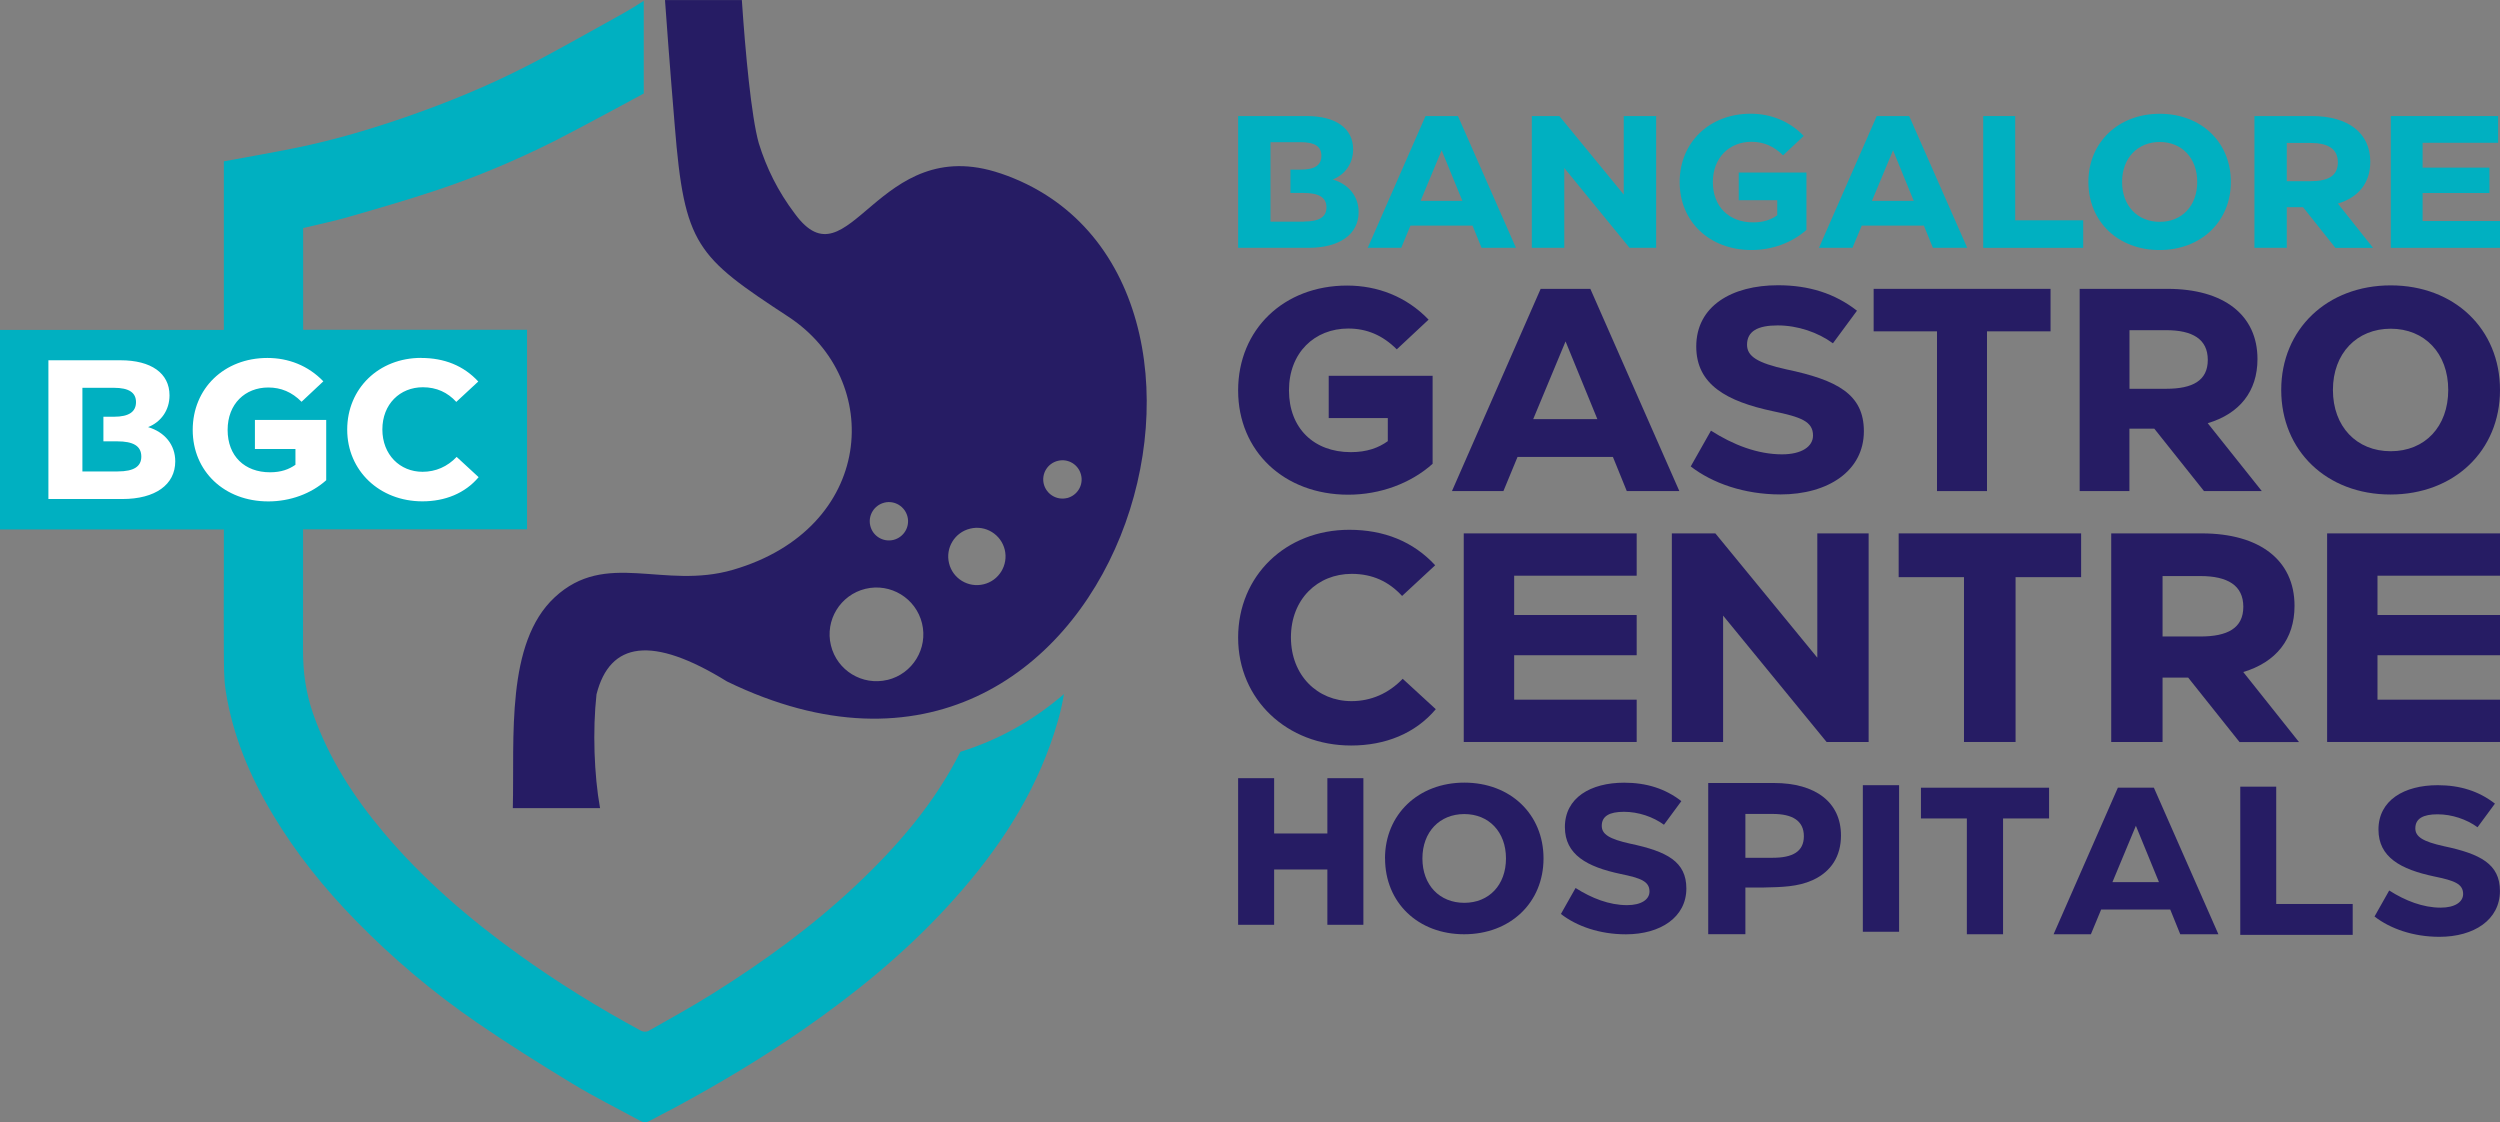 <?xml version="1.0" encoding="UTF-8"?>
<svg id="Layer_2" data-name="Layer 2" xmlns="http://www.w3.org/2000/svg" viewBox="0 0 409.55 183.84">
  <rect x="0" y="0" width="409.55" height="183.84" fill="#808080" stroke="none"/>
  <defs>
    <style>
      .cls-1, .cls-2 {
        fill: #00b0c1;
      }

      .cls-1, .cls-2, .cls-3, .cls-4, .cls-5 {
        stroke-width: 0px;
      }

      .cls-2, .cls-3, .cls-5 {
        fill-rule: evenodd;
      }

      .cls-3, .cls-4 {
        fill: #261c64;
      }

      .cls-5 {
        fill: #fff;
      }
    </style>
  </defs>
  <g id="Layer_1-2" data-name="Layer 1">
    <g>
      <path class="cls-3" d="M163.91,28.41c-20.24-6.88-24.78,18.78-33.69,6.61-2.8-3.7-4.68-7.56-5.91-11.54-1.23-4.31-2.22-15.09-2.78-23.47h-12.59c.68,9.68,1.6,20.61,1.6,20.61,1.58,19.65,3.58,21.41,18.63,31.28,15.79,10.37,14.15,34.69-9.11,41.45-11.38,3.3-20.76-3.32-29.19,4.5-8.04,7.47-6.58,22.9-6.86,34.54h14.29c-.98-5.44-1.23-12.76-.58-18.65,2.19-8.61,9.07-9.71,21.38-2.1,64.34,31.25,92.59-67,44.83-83.23M144.88,82.34c1.68-.41,3.38.63,3.79,2.32.41,1.68-.63,3.38-2.32,3.79-1.68.4-3.38-.63-3.78-2.32-.41-1.68.63-3.38,2.32-3.79ZM145.38,111.38c-4.12.99-8.27-1.54-9.26-5.66-1-4.12,1.54-8.26,5.66-9.26,4.12-.99,8.27,1.54,9.27,5.67.99,4.11-1.54,8.26-5.67,9.26ZM161.13,95.72c-2.52.61-5.06-.94-5.66-3.46-.61-2.52.94-5.06,3.47-5.66,2.51-.62,5.05.94,5.66,3.46.6,2.52-.95,5.06-3.47,5.66ZM174.79,81.59c-1.68.41-3.38-.63-3.8-2.31-.41-1.69.63-3.39,2.33-3.79,1.68-.41,3.38.63,3.78,2.32.42,1.68-.63,3.38-2.31,3.79Z"/>
      <path class="cls-1" d="M284.84,28.27v4.53h6.31v2.46c-.98.71-2.21,1.17-3.95,1.17-3.95,0-6.6-2.56-6.6-6.6s2.74-6.6,6.32-6.6c1.97,0,3.67.71,5.18,2.22l3.39-3.18c-2.38-2.47-5.46-3.64-8.7-3.64-6.75,0-11.63,4.69-11.63,11.2s4.93,11.13,11.76,11.13c3.39,0,6.66-1.2,9.01-3.3v-9.39h-11.09Z"/>
      <path class="cls-1" d="M242.71,40.6l-1.48-3.64h-10.17l-1.51,3.64h-5.49l9.47-21.59h5.31l9.5,21.59h-5.62ZM232.72,32.91h6.85l-3.4-8.29-3.45,8.29Z"/>
      <polygon class="cls-1" points="250.94 40.6 250.94 19.01 255.45 19.01 266 31.87 266 19.01 271.31 19.01 271.31 40.6 266.95 40.6 256.26 27.52 256.26 40.6 250.94 40.6"/>
      <path class="cls-1" d="M316.65,40.6l-1.48-3.64h-10.18l-1.52,3.64h-5.49l9.47-21.59h5.31l9.51,21.59h-5.63ZM306.66,32.91h6.85l-3.39-8.29-3.46,8.29Z"/>
      <polygon class="cls-1" points="324.89 40.6 324.89 19.01 330.13 19.01 330.13 36.09 341.27 36.09 341.27 40.6 324.89 40.6"/>
      <path class="cls-1" d="M342.12,29.8c0-6.48,4.9-11.16,11.69-11.16s11.65,4.65,11.65,11.16-4.9,11.16-11.69,11.16-11.65-4.65-11.65-11.16M359.95,29.8c0-3.92-2.53-6.54-6.14-6.54s-6.17,2.62-6.17,6.54,2.53,6.54,6.17,6.54,6.14-2.62,6.14-6.54Z"/>
      <path class="cls-1" d="M382.58,40.6l-5.3-6.66h-2.66v6.66h-5.3v-21.59h9.38c5.99,0,9.6,2.77,9.6,7.49,0,3.46-1.92,5.83-5.31,6.85l5.76,7.25h-6.17ZM374.62,23.42v6.26h3.93c2.81,0,4.44-.86,4.44-3.08s-1.63-3.18-4.44-3.18h-3.93Z"/>
      <polygon class="cls-1" points="396.87 36.21 409.55 36.21 409.55 40.6 391.66 40.6 391.66 19.01 409.24 19.01 409.24 23.39 396.87 23.39 396.87 27.46 407.82 27.46 407.82 31.62 396.87 31.62 396.87 36.21"/>
      <path class="cls-1" d="M218.34,29.4c2.03-.8,3.33-2.65,3.33-4.93,0-3.46-2.86-5.46-7.61-5.46h-11.23v21.59h11.51c5.12,0,8.23-2.22,8.23-5.86,0-2.59-1.64-4.56-4.22-5.33M213.63,36.31h-5.5v-13.02h4.91c2.32,0,3.43.68,3.43,2.22s-1.05,2.28-3.43,2.28h-1.64v3.82h2.13c2.51,0,3.77.71,3.77,2.37,0,1.51-1.11,2.31-3.66,2.31Z"/>
      <path class="cls-4" d="M373.71,63.88c0-9.94,7.52-17.13,17.94-17.13s17.9,7.15,17.9,17.13-7.53,17.13-17.95,17.13-17.89-7.15-17.89-17.13M401.07,63.88c0-6.01-3.88-10.03-9.42-10.03s-9.47,4.02-9.47,10.03,3.88,10.04,9.47,10.04,9.42-4.02,9.42-10.04Z"/>
      <path class="cls-4" d="M217.67,61.54v6.95h9.68v3.78c-1.51,1.09-3.41,1.8-6.06,1.8-6.06,0-10.13-3.93-10.13-10.12s4.21-10.13,9.71-10.13c3.03,0,5.63,1.09,7.95,3.41l5.21-4.87c-3.64-3.79-8.38-5.58-13.35-5.58-10.37,0-17.85,7.19-17.85,17.18s7.57,17.08,18.04,17.08c5.21,0,10.22-1.84,13.82-5.06v-14.42h-17.02Z"/>
      <path class="cls-4" d="M266.5,80.45l-2.27-5.59h-15.63l-2.31,5.59h-8.43l14.53-33.13h8.14l14.58,33.13h-8.62ZM251.17,68.66h10.51l-5.21-12.73-5.3,12.73Z"/>
      <path class="cls-4" d="M276.97,76.42l3.32-5.87c3.64,2.32,7.62,3.88,11.65,3.88,3.21,0,5.07-1.28,5.07-3.08,0-2.32-1.98-3.03-6.54-3.98-7.58-1.61-12.59-4.35-12.59-10.6,0-6.63,5.82-10.04,13.4-10.04,5.02,0,9.28,1.32,12.93,4.17l-3.94,5.34c-2.46-1.8-5.78-2.93-9.05-2.93s-5.02.95-5.02,3.17c0,1.9,1.71,2.98,6.44,4.03,8.33,1.75,12.7,4.07,12.7,10.13,0,6.48-5.82,10.36-13.68,10.36-5.92,0-11.13-1.84-14.69-4.59"/>
      <polygon class="cls-4" points="335.92 47.32 335.92 54.28 325.51 54.28 325.51 80.45 317.32 80.45 317.32 54.28 306.94 54.28 306.94 47.32 335.92 47.32"/>
      <path class="cls-4" d="M361.06,80.45l-8.14-10.22h-4.08v10.22h-8.15v-33.13h14.4c9.18,0,14.73,4.26,14.73,11.5,0,5.3-2.93,8.95-8.15,10.51l8.86,11.12h-9.47ZM348.85,54.09v9.6h6.01c4.31,0,6.82-1.32,6.82-4.73s-2.51-4.87-6.82-4.87h-6.01Z"/>
      <path class="cls-4" d="M202.83,104.46c0-10.16,7.81-17.67,18.21-17.67,5.66,0,10.46,1.9,14.07,5.81l-5.42,5.03c-2.16-2.35-4.84-3.62-8.25-3.62-5.62,0-9.96,4.16-9.96,10.4s4.35,10.45,9.92,10.45c3.22,0,6.09-1.27,8.39-3.66l5.42,4.98c-3.37,4-8.3,5.95-13.87,5.95-10.49,0-18.51-7.51-18.51-17.67"/>
      <polygon class="cls-4" points="248.05 114.62 268.12 114.62 268.12 121.55 239.79 121.55 239.79 87.38 268.12 87.38 268.12 94.31 248.05 94.31 248.05 100.75 268.12 100.75 268.12 107.34 248.05 107.34 248.05 114.62"/>
      <polygon class="cls-4" points="389.48 114.62 409.55 114.62 409.55 121.55 381.23 121.55 381.23 87.38 409.55 87.38 409.55 94.31 389.48 94.31 389.48 100.75 409.55 100.75 409.55 107.34 389.48 107.34 389.48 114.62"/>
      <polygon class="cls-4" points="273.88 121.55 273.88 87.38 281.01 87.38 297.71 107.74 297.71 87.38 306.12 87.38 306.12 121.55 299.23 121.55 282.28 100.85 282.28 121.55 273.88 121.55"/>
      <polygon class="cls-4" points="340.93 87.38 340.93 94.55 330.19 94.55 330.19 121.55 321.74 121.55 321.74 94.55 311.04 94.55 311.04 87.38 340.93 87.38"/>
      <path class="cls-4" d="M366.87,121.55l-8.4-10.54h-4.2v10.54h-8.41v-34.17h14.84c9.48,0,15.19,4.39,15.19,11.87,0,5.47-3.02,9.23-8.4,10.84l9.13,11.47h-9.76ZM354.27,94.36v9.91h6.2c4.44,0,7.03-1.36,7.03-4.87s-2.59-5.03-7.03-5.03h-6.2Z"/>
      <path class="cls-2" d="M157.34,123.15c-4.24,8.44-10.32,15.48-17.18,21.93-7.14,6.72-15.04,12.45-23.33,17.65-3.46,2.18-7.05,4.14-10.6,6.16-.3.17-.88.15-1.2-.02-6.95-3.76-13.66-7.9-20.08-12.52-8.12-5.84-15.66-12.31-22.12-19.99-4.91-5.83-8.99-12.17-11.53-19.42-1.18-3.38-1.67-6.83-1.66-10.43.02-6.59,0-13.19.01-19.79h36.69v-32.69h-36.68c0-5.33,0-10.65,0-15.96v-.71c2.51-.61,4.99-1.11,7.43-1.82,4.83-1.39,9.65-2.78,14.41-4.37,6.62-2.2,13.03-4.91,19.26-8.03,3.9-1.96,14.7-7.82,14.7-7.82V.13c-2.21,1.47-4.53,2.7-4.84,2.88-4.83,2.65-9.6,5.41-14.52,7.91-6.17,3.15-12.58,5.79-19.13,8.08-6.03,2.11-12.14,3.92-18.39,5.2-3.91.8-7.85,1.48-11.91,2.23v27.62H0v32.69h36.67v6.93c0,4.32-.04,8.64,0,12.97.03,2.19-.03,4.41.31,6.56,1.14,7.29,3.96,13.99,7.74,20.28,3.79,6.34,8.4,12.04,13.56,17.33,6.06,6.2,12.66,11.77,19.79,16.67,5.12,3.52,10.39,6.82,15.71,10.05,3.6,2.19,7.39,4.06,11.1,6.09.53.29.97.32,1.52.02,1.38-.77,2.8-1.46,4.19-2.21,7.22-3.9,14.24-8.09,20.98-12.76,8.53-5.91,16.54-12.45,23.58-20.1,7.2-7.81,13.23-16.4,16.87-26.5.98-2.73,1.82-5.51,2.27-8.36-4.84,4.17-10.49,7.45-16.93,9.44"/>
      <path class="cls-5" d="M43.94,82.14c-7.18,0-12.37-4.93-12.37-11.71s5.13-11.79,12.24-11.79c3.41,0,6.66,1.23,9.16,3.83l-3.57,3.35c-1.58-1.6-3.38-2.34-5.45-2.34-3.77,0-6.66,2.66-6.66,6.95s2.79,6.94,6.95,6.94c1.82,0,3.11-.49,4.16-1.23v-2.59h-6.64v-4.76h11.68v9.88c-2.46,2.21-5.91,3.47-9.48,3.47M20.03,81.75H7.93v-22.73h11.82c5,0,8.02,2.11,8.02,5.75,0,2.4-1.36,4.35-3.51,5.2,2.73.81,4.45,2.89,4.45,5.61,0,3.83-3.28,6.17-8.67,6.17ZM69,58.64c3.78,0,6.95,1.26,9.35,3.86l-3.6,3.34c-1.42-1.55-3.22-2.4-5.48-2.4-3.74,0-6.63,2.76-6.63,6.91s2.89,6.94,6.58,6.94c2.15,0,4.07-.84,5.59-2.44l3.6,3.32c-2.24,2.66-5.52,3.96-9.22,3.96-6.99,0-12.31-5-12.31-11.75s5.19-11.75,12.11-11.75ZM19.19,72.3h-2.25v-4.03h1.73c2.5,0,3.61-.84,3.61-2.4s-1.17-2.34-3.61-2.34h-5.17v13.7h5.78c2.7,0,3.87-.84,3.87-2.43,0-1.75-1.33-2.5-3.96-2.5Z"/>
      <path class="cls-4" d="M285.93,133.34v7.18h4.49c3.21,0,5.09-.99,5.09-3.53s-1.88-3.65-5.09-3.65h-4.49ZM288.97,145.4h-3.04v7.64h-6.09v-24.77h10.75c6.87,0,11,3.18,11,8.6,0,3.42-1.63,5.91-4.57,7.28l-.11.05c-2.41,1.08-5.04,1.13-7.94,1.19Z"/>
      <path class="cls-4" d="M246.71,140.63c0-4.36-2.81-7.27-6.83-7.27s-6.86,2.91-6.86,7.27,2.81,7.27,6.86,7.27,6.83-2.92,6.83-7.27M226.89,140.63c0-7.2,5.45-12.42,13-12.42s12.97,5.18,12.97,12.42-5.45,12.42-13,12.42-12.96-5.18-12.96-12.42Z"/>
      <polygon class="cls-4" points="208.73 144.08 208.73 151.5 202.83 151.5 202.83 127.48 208.73 127.48 208.73 132.39 208.73 136.54 211.72 136.54 215.95 136.54 217.45 136.54 217.45 127.48 223.35 127.48 223.35 132.39 223.35 136.54 223.35 139.35 223.35 142.44 223.35 144.08 223.35 151.5 217.45 151.5 217.45 142.44 208.73 142.44 208.73 144.08"/>
      <path class="cls-4" d="M255.71,149.72l2.4-4.25c2.64,1.68,5.52,2.81,8.44,2.81,2.33,0,3.67-.93,3.67-2.23,0-1.68-1.44-2.2-4.74-2.88-5.49-1.16-9.12-3.15-9.12-7.68,0-4.81,4.22-7.27,9.71-7.27,3.63,0,6.72.96,9.37,3.02l-2.85,3.87c-1.78-1.3-4.19-2.12-6.55-2.12s-3.64.69-3.64,2.3c0,1.38,1.24,2.16,4.66,2.92,6.04,1.27,9.2,2.95,9.2,7.34,0,4.7-4.22,7.51-9.91,7.51-4.29,0-8.07-1.33-10.64-3.33"/>
      <polygon class="cls-4" points="335.68 129.04 335.68 134.08 328.14 134.08 328.14 153.05 322.21 153.05 322.21 134.08 314.69 134.08 314.69 129.04 335.68 129.04"/>
      <path class="cls-4" d="M389,150.13l2.4-4.25c2.64,1.68,5.52,2.81,8.44,2.81,2.33,0,3.67-.93,3.67-2.23,0-1.68-1.44-2.2-4.74-2.88-5.49-1.16-9.13-3.15-9.13-7.68,0-4.81,4.22-7.27,9.71-7.27,3.63,0,6.72.96,9.37,3.02l-2.85,3.87c-1.78-1.3-4.19-2.12-6.55-2.12s-3.64.69-3.64,2.3c0,1.38,1.24,2.16,4.66,2.92,6.04,1.27,9.2,2.95,9.2,7.34,0,4.7-4.22,7.51-9.91,7.51-4.29,0-8.06-1.33-10.64-3.33"/>
      <path class="cls-4" d="M346.06,144.51h7.62l-3.78-9.23-3.84,9.23ZM357.17,153.05l-1.64-4.05h-11.32l-1.68,4.05h-6.11l10.53-24.01h5.9l10.57,24.01h-6.25Z"/>
      <polygon class="cls-4" points="367 153.15 367 128.87 372.89 128.87 372.89 148.09 385.42 148.09 385.42 153.15 367 153.15"/>
      <polygon class="cls-4" points="311.11 133.67 311.11 152.64 305.17 152.64 305.17 140.76 305.17 133.67 305.17 128.63 311.11 128.63 311.11 133.67"/>
    </g>
  </g>
</svg>